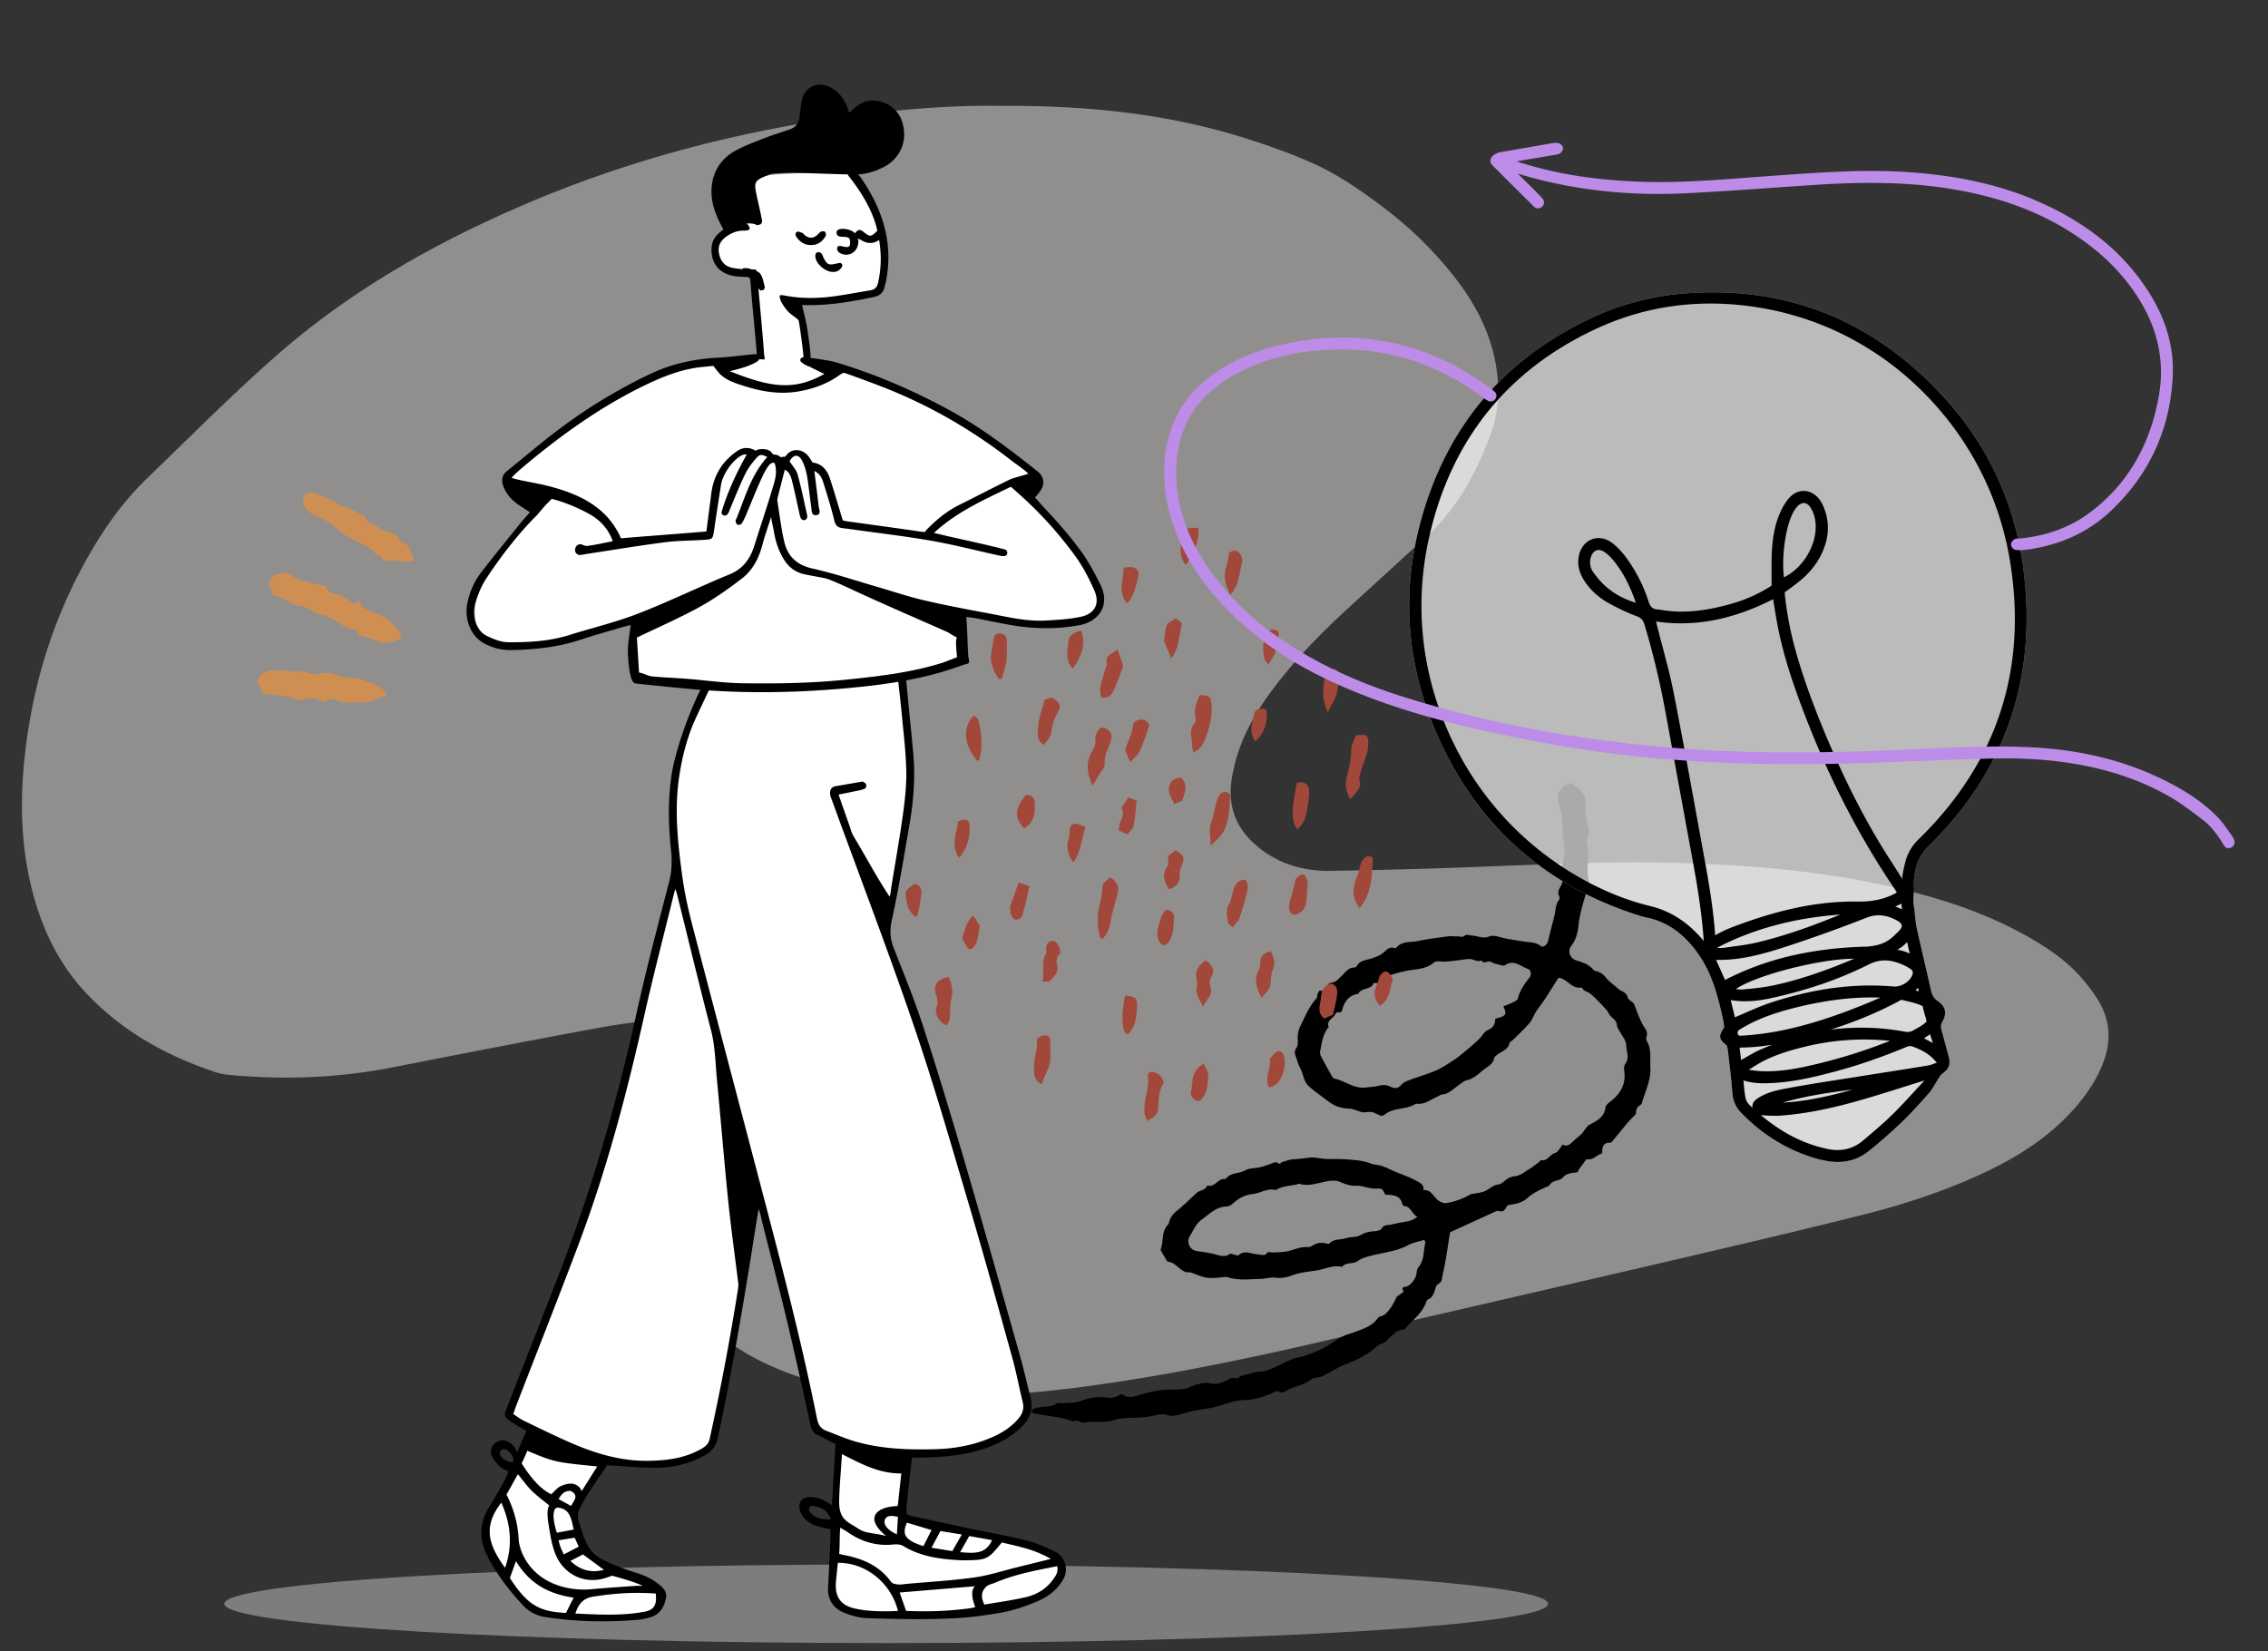 <svg xmlns="http://www.w3.org/2000/svg" width="250" height="182" fill="none"><rect width="100%" height="100%" fill="#333333" stroke="none"/><path fill="#C9C9C9" d="M97.685 181.125c40.296 0 72.963-1.939 72.963-4.331 0-2.393-32.667-4.332-72.963-4.332-40.297 0-72.963 1.939-72.963 4.332 0 2.392 32.666 4.331 72.963 4.331z" opacity=".5"/><path fill="#F1ECE8" fill-rule="evenodd" d="M110.656 11.668c8.959-.03 17.818.806 26.407 3.505 2.608.82 5.208 1.727 7.696 2.846 2.677 1.205 5.11 2.88 7.465 4.638 3.095 2.31 5.852 4.974 8.213 8.023 2.331 3.009 4.013 6.314 4.545 10.14.338 2.432.171 4.8-.681 7.098-1.588 4.287-3.735 8.229-7.188 11.356-2.725 2.467-5.427 4.958-8.142 7.436-3.082 2.813-6.021 5.76-8.539 9.095-1.98 2.625-3.631 5.422-4.375 8.664-.164.712-.312 1.436-.372 2.163-.268 3.269 1.3 5.659 3.886 7.4 2.078 1.4 4.496 2 6.994 1.965a673.992 673.992 0 0 0 15.585-.406c7.198-.267 14.394-.658 21.602-.495 9.061.203 18.061.935 26.876 3.18 4.692 1.197 9.225 2.813 13.418 5.277 1.841 1.081 3.596 2.29 5.044 3.859.852.923 1.649 1.932 2.282 3.011 1.222 2.083 1.356 4.315.511 6.589-.839 2.257-2.224 4.16-3.874 5.885-2.667 2.784-5.881 4.778-9.354 6.401-4.272 1.998-8.742 3.466-13.303 4.61-7.454 1.869-14.941 3.612-22.425 5.357-12.184 2.841-24.382 5.621-36.565 8.463-8.446 1.97-16.93 3.738-25.522 4.949-6.615.934-13.267 1.432-19.951 1.243-5.694-.161-11.222-1.149-16.426-3.58-2.395-1.118-4.575-2.539-6.4-4.453-6.416-6.728-2.248-14.872 1.933-21.437.789-1.237 1.678-2.415 2.4-3.688a11.13 11.13 0 0 0 1.141-2.814c.49-2.006-.267-3.518-2.113-4.451-1.408-.712-2.928-1.014-4.5-1.087-3.703-.172-7.368.24-10.99.905-7.563 1.389-15.11 2.866-22.655 4.348-5.91 1.161-11.856 1.389-17.842.844-.567-.052-1.148-.135-1.685-.314-5.35-1.792-10.176-4.44-14.107-8.559-3.465-3.632-5.385-8.017-6.414-12.842-1.059-4.957-.984-9.933-.32-14.938.91-6.853 2.925-13.337 6.213-19.432 1.928-3.573 4.19-6.908 7.13-9.735 4.766-4.585 9.421-9.3 14.398-13.648 8.22-7.181 17.661-12.469 27.697-16.721 10.02-4.246 20.435-7.13 31.174-8.897 5.944-.977 11.918-1.62 17.943-1.75 1.063-.023 2.127-.003 3.19-.003z" clip-rule="evenodd" opacity=".5"/><path fill="#000" fill-rule="evenodd" d="M152.692 131.695c-.336-.704-.335-.697-1.061-.667-.198.008-.398-.035-.596-.059-.514-.063-.979-.289-1.539-.258-.565.031-1.182-.149-1.707-.388-.328-.148-.587-.18-.928-.166-1.211.049-2.361.719-3.613.347-.111-.033-.258.061-.389.086-.763.144-1.558.17-2.243.602-.9-.257-1.654.335-2.495.428-.855.095-1.584.457-2.215 1.05-.183.172-.47.319-.714.328-.966.031-1.64.607-2.337 1.148-.312.242-.656.47-.891.776-.316.411-.53.897-.807 1.339a1.081 1.081 0 0 0 .756 1.648c.583.098 1.173.165 1.75.29.643.14 1.265.488 1.922.016.088-.063.306.055.464.086.16.031.398.141.468.076.613-.572 1.261-.21 1.906-.129.384.049 1.011.179 1.118.013.255-.399.476-.177.747-.188.66-.028 1.345-.034 1.968-.22.569-.171 1.191-.41 1.739-.382.191.009.425.002.573-.097.503-.335 1.016-.483 1.612-.292.116.038.319.051.38-.016.484-.54 1.195-.359 1.781-.568.506-.179 1.147-.067 1.585-.325.514-.303 1.001-.417 1.569-.447.282-.014.692-.108.804-.303.261-.456.688-.338 1.038-.428.691-.178 1.406-.259 2.098-.431.29-.072.547-.271.819-.413-.656-.342-.754-1.196-1.503-1.208-.063-.001-.16-.136-.18-.222-.231-.997-1.021-.977-1.879-1.026zm13.024-20.756c.409-.168.754-.287 1.076-.45.196-.099.473-.237.516-.407.226-.885.71-1.606 1.276-2.3.279-.342.162-.86-.155-.969-.808-.277-1.566-1.086-2.547-.408-.103.072-.317.02-.468-.02-.356-.094-.75-.148-1.046-.343-.351-.231-.781.328-1.048-.167-.507.221-.945-.197-1.423-.159-1.107.086-2.197.371-3.323.26-.182-.018-.423.042-.557.157-.78.668-1.745.681-2.684.838a12.81 12.81 0 0 0-2.197.572c-.585.211-.901 1.011-1.699.802-.282.814-1.377.482-1.719 1.21-1.169.175-1.598 1.036-1.816 1.935-.245.254-.52-.101-.72.32-.226.474-1.017.666-.715 1.428.004.01-.051.039-.071.064-.611.749-.684 1.682-.877 2.571a.922.922 0 0 0 .095.571c.402.767.828 1.522 1.254 2.277.044.078.14.161.225.179 1.187.253 2.19 1.16 3.499.979.323-.045.653-.051.973-.109.549-.101 1.065-.296 1.647 0 .388.198.849.315 1.257-.189.24-.297.7-.445 1.088-.592.898-.34 1.832-.593 2.713-.971.642-.276 1.232-.68 1.825-1.058.407-.259.793-.556 1.165-.863a38.345 38.345 0 0 0 1.722-1.496c.357-.333.598-.869 1.008-1.045.627-.27.832-.694.83-1.258 1.299-.317 1.271-.516.896-1.359zm14.372-.335c.296.727.567 1.565.976 2.328.246.456.646.803.415 1.396-.054.134-.002.351.076.487.511.89.303 1.861.365 2.805.094 1.419-.563 2.649-.928 3.952a.42.42 0 0 1-.171.238c-.494.262-.487.716-.479.977-.378.395-.669.671-.926.975-.574.68-1.129 1.375-1.697 2.06-.057.069-.154.155-.229.152-.833-.036-.884.536-.884 1.173-.608.144-1 .817-1.731.624-.277.382-.556.762-.829 1.147-.056.078-.088.173-.145.289-.54.151-1.147.026-1.612.587-.349.419-1.167.258-1.502.869-.054.096-.222.136-.344.188-.754.326-1.474.666-2.108 1.244-.426.389-1.099.609-1.69.683-.342.042-.468.039-.644.36-.252.457-.423.449-.99.337l-5.172 2.364c-.176 1.101-.352 2.266-.552 3.428-.105.612-.267 1.215-.371 1.827-.064.374-.497.372-.635.777-.166.485-.273 1.16-.92 1.398-.051.019-.094.1-.113.161-.395 1.215-1.38 1.975-2.213 2.852-.085.089-.156.266-.24.271-.974.048-1.46.809-2.096 1.363-.228.199-.602.232-.829.431a10.402 10.402 0 0 1-2.026 1.386c-.671.352-1.403.588-2.088.918-.683.33-1.334.726-2.013 1.066-.214.106-.473.128-.713.18-.128.028-.303-.008-.381.065-.79.735-1.887.808-2.788 1.299-.27.147-.555.431-.913.104-.059-.054-.256-.003-.366.049-1.132.535-2.264.907-3.571.938-1.07.025-2.123.536-3.194.785-.672.157-1.366.218-2.047.344-.354.065-.7.18-1.05.267-.707.174-1.364.492-2.163.217-.432-.149-1.002.004-1.486.119-.696.166-1.392.174-2.098.2-.725.028-1.488.036-2.162.264-1.132.384-2.296.039-3.42.303-.114.027-.264-.135-.407-.174a2.138 2.138 0 0 0-.499-.063c-.054-.002-.129.109-.164.094-1.448-.593-3.024-.574-4.519-.94-.043-.011-.068-.098-.136-.203.303-.413.784-.403 1.226-.471.545-.083 1.108-.039 1.606-.38.155-.106.443-.009.669-.03.621-.058 1.279-.021 1.855-.218 1.013-.348 2.004-.588 3.076-.378.431.086 1.155-.145 1.542-.438.51.425 1.012.408 1.664.213 1.166-.349 2.387-.669 3.589-.682.69-.007 1.358.019 2.018-.173.356-.104.683-.327 1.043-.398.486-.096.909-.275 1.508-.112.612.166 1.487-.122 2.061-.494.413-.267.747.061.984-.125.455-.359.997-.333 1.487-.506.318-.113.591-.17.935-.167.417.002.853-.17 1.25-.339.793-.337 1.555-.748 2.351-1.078.388-.16.836-.17 1.235-.311.686-.242 1.38-.483 2.022-.817.74-.385 1.409-.905 2.144-1.301.452-.243.974-.358 1.459-.542.924-.352 1.882-.633 2.49-1.524.123-.181.468-.196.679-.336.519-.343 1.077-1.261 1.316-1.842.105-.254.463-.405.856-.725.025-.046-.45-.473.204-.548.532-.062 1.12-.869 1.196-1.404.037-.255.061-.563.214-.739.69-.789.525-1.802.774-2.703.02-.074-.066-.177-.123-.316-.6.188-1.234.287-1.767.574-1.252.675-2.639.809-3.98 1.141-.546.136-1.136.289-1.575.611-.544.4-1.304.09-1.747.652-.958-.237-1.82.224-2.723.377-.941.16-1.895.217-2.809.568-.536.206-1.173.326-1.732.25-.623-.084-1.177.122-1.753.13-1.183.016-2.387.201-3.554-.183a.775.775 0 0 0-.299-.033c-2.004.203-2.004.204-3.844-.521-1.073.177-1.47-1.092-2.451-1.146-.123-.007-.238-.297-.343-.464-.129-.205-.245-.418-.363-.629-.047-.084-.146-.193-.123-.252.344-.864.065-1.9.743-2.671.065-.074.146-.158.164-.248.118-.582.435-.998.905-1.376.757-.609 1.445-1.303 2.164-1.96.354-.323.977-.27 1.167-.825.859.299 1.206-.893 2.032-.692.497-.754 1.432-.568 2.116-.954.499-.281 1.18-.228 1.766-.378.503-.129.986-.334 1.624-.556l.542.245a9.094 9.094 0 0 1-.016-.164c.454-.132.902-.346 1.362-.376.598-.04 1.184-.098 1.779-.184.608-.087 1.253.108 1.884.139.741.035 1.488-.013 2.227.047.92.074 1.838.11 2.733.47.368.148.867.113 1.283.287.181.076.373.131.547.22 1.144.584 2.404.895 3.515 1.585.403.25.446.475.465.837 1.115-.105 1.054 1.289 2.399 1.44.654-.102 1.719-.366 2.686-.946a.642.642 0 0 1 .191-.064c.545-.124 1.156-.133 1.618-.399.456-.262.831-.621 1.398-.677.207-.021.417-.197.588-.345.35-.301.67-.504 1.197-.553.533-.048 1.043-.47 1.537-.771.414-.251.792-.561 1.181-.851.049-.036.084-.161.102-.156.748.195.991-.632 1.595-.79.317-.083.528-.565.842-.932.498.35.853-.095 1.244-.446.269-.242.563-.458.819-.713.177-.176.3-.404.46-.598.118-.145.233-.32.39-.401.83-.428 1.647-.824 1.791-1.92.035-.267.377-.527.629-.726 1.08-.853 1.637-1.908 1.437-3.312-.035-.246-.032-.578.105-.753.524-.671.114-1.399.111-2.067-.002-.554-.512-1.105-.792-1.659-.089-.177-.227-.361-.233-.545-.016-.47-.358-.674-.642-.953-.22-.216-.325-.544-.536-.771-.581-.623-1.148-1.274-1.814-1.793-.226-.177-.599-.217-.79-.516-.034-.053-.107-.128-.151-.121-.972.144-1.451-.766-2.23-1.027-.061-.02-.13-.016-.292-.034-.484.765-.983 1.574-1.503 2.369-.301.459-.656.883-.952 1.345-.266.416-.424.915-.74 1.283-.563.655-1.208 1.241-1.823 1.852-.119.118-.341.203-.367.332-.153.754-.864.896-1.349 1.284-.125.1-.303.216-.327.348-.141.762-.841 1.01-1.329 1.428-.493.424-.988.863-1.68 1.032-.392.096-.735.423-1.08.672-.524.379-.979.868-1.693.909-.153.008-.294.148-.447.213-.778.337-1.468.943-2.408.792-1.034.714-2.441.376-3.44 1.207a.597.597 0 0 1-.476.107c-.321-.097-.609-.328-.932-.386-.337-.062-.71.076-1.048.016-.486-.087-.95-.38-1.43-.395-.919-.029-1.676-.277-2.415-.859-.689-.543-1.42-1.015-2.076-1.625-.618-.575-.575-1.329-.922-1.957a5.195 5.195 0 0 1-.398-1.008c-.122-.408-.388-.759-.026-1.265.233-.324.099-.903.143-1.366.038-.387.138-.732.323-1.106.51-1.033.939-2.099 1.735-2.967.091-.099.055-.305.111-.449.06-.153.2-.425.237-.415.55.163.677-.243.882-.583.077-.128.245-.277.378-.283.537-.024.799-.407 1.142-.725.423-.392.753-.96 1.456-.953.081.001.2-.082.24-.158.329-.623.966-.633 1.533-.814.473-.15.975-.324 1.351-.626.399-.318.689-.741 1.288-.54.053.018.152-.003.185-.043.625-.755 1.553-.565 2.356-.73 1.093-.223 2.204-.369 3.311-.518.355-.048.724.011 1.086-.001.275-.01.541.168.839-.112.144-.135.558.016.85.036.591.04 1.095.372 1.799.085.533-.216 1.305.15 1.97.258.652.107 1.302.231 1.956.319.654.088 1.335.066 1.858.568.435-.074.628-.335.722-.736.219-.935.479-1.86.7-2.796.131-.558.094-1.16.49-1.646.068-.084.08-.29.024-.386-.343-.583.193-1.018.315-1.49.088-.346.223-.572.086-.965-.13-.376-.116-.85-.018-1.245.24-.977.249-1.93.027-2.908-.079-.348-.027-.725-.038-1.088-.029-.9-.211-1.767-.453-2.636-.271-.971.237-1.816 1.176-2.1.119-.035.316-.046.386.023.654.645 1.576 1.04 1.407 2.309-.12.908.224 1.879.364 2.822.015.098.099.24.06.284-.48.558-.209 1.212-.147 1.78.125 1.15-.23 2.3.078 3.44.048.178.005.396-.046.58-.229.824-.496 1.636-.71 2.463-.154.596-.29 1.204-.353 1.815-.09.863-.254 1.662-.816 2.379-.447.569-.136 1.392.588 1.608.72.214 1.398.45 1.885 1.056.037.048.114.076.177.089.485.103.856.336 1.175.743.313.399.749.703 1.137 1.041.17.147.34.311.539.405.343.162.614.316.729.745.065.245.413.415.661.644z" clip-rule="evenodd"/><path fill="#D08F52" fill-rule="evenodd" d="m38.76 56.183-.326-.173.062-.112c-.1-.013-.21-.014-.32-.016-.238-.003-.477-.006-.628-.123-.468-.361-.993-.597-1.517-.833-.242-.109-.484-.218-.72-.339-.599-.307-1.158-.395-1.755-.054-.261.668-.192 1.154.383 1.745.333.343.701.493 1.064.642.092.038.184.075.274.116.69.307 1.267.768 1.845 1.23.422.337.845.675 1.313.955.314.187.653.345.993.503.796.37 1.6.744 2.124 1.517.421-.05.58.249.683.443.028.05.05.094.074.122.196.004.372.003.534 0 .32-.002.587-.005.844.04.652.114 1.282.09 2.008-.024a5.537 5.537 0 0 1-.278-.674c-.202-.56-.392-1.085-1.027-1.345-.143-.058-.262-.211-.355-.346-.373-.538-.737-.749-1.496-.91-.256-.053-.554-.141-.725-.318-.18-.185-.411-.302-.644-.42-.367-.185-.736-.372-.905-.83-.05-.135-.26-.21-.473-.287-.103-.038-.206-.075-.292-.12a81.408 81.408 0 0 1-.74-.39zm5.301 14.278c-.84.306-1.654.603-2.6.165-.42-.193-.867-.323-1.355-.464a25.946 25.946 0 0 1-.725-.218l-.134-.576c-.67.034-1.184-.284-1.69-.595a17.667 17.667 0 0 0-.234-.143 15.457 15.457 0 0 1-.274-.168c-.496-.307-.984-.608-1.606-.659-.282-.023-.581-.182-.817-.354-.56-.41-1.139-.644-1.859-.697-.271-.02-.527-.193-.787-.37a3.466 3.466 0 0 0-.474-.287 11.445 11.445 0 0 0-.956-.374l-.46-.168c-.011-.041-.02-.093-.03-.149-.025-.14-.056-.309-.15-.427-.46-.57-.108-1.09.212-1.438.207-.224.618-.28.993-.333.075-.01.149-.02.22-.032.203-.032.485.025.64.152.533.441 1.155.598 1.79.758.149.038.299.076.448.117.111.031.222.064.332.097.351.104.702.209 1.072.252.096.01.245.044.272.108.266.62.797.754 1.344.892.105.027.21.053.315.084.238.069.45.223.663.378.105.077.211.154.32.221.054.033.107.074.16.115.242.187.481.372.765-.227.464.938 1.151 1.242 1.952 1.476a3.82 3.82 0 0 1 1.743 1.051l.17.18c.472.494.743.778.984 1.544l-.244.089zm-15.674 4.748c.043-.611.462-.966.936-1.157.394-.159.874-.15 1.315-.142.975.02 1.95.076 2.923.145.123.008.242.059.361.11.097.04.195.081.295.101l.077.015c.233.047.484.097.696.038.764-.21 1.486-.142 2.216.14.29.112.61.157.922.2l.05.007c.157.023.318.03.479.037.269.012.537.024.782.106.203.068.41.13.617.192.946.285 1.897.57 2.529 1.42a1.289 1.289 0 0 0-.031.122c-.014.064-.024.11-.048.118-.183.07-.364.145-.546.22-.912.374-1.824.75-2.875.512-.132-.03-.276-.001-.422.028a1.935 1.935 0 0 1-.262.04h-.008c-.18.011-.37.023-.542-.022-.183-.046-.364-.104-.545-.161-.307-.097-.613-.195-.928-.24-.123-.018-.264.088-.428.211-.083.062-.171.128-.266.185a9.288 9.288 0 0 1-.204-.098c-.54-.264-1.125-.551-1.87-.248-.312.127-.713.055-1.097-.014a8.473 8.473 0 0 0-.305-.052c-.115-.016-.205-.2-.206-.213l-2.943-.36-.672-1.24z" clip-rule="evenodd"/><path fill="#A1483A" fill-rule="evenodd" d="M130.704 62.271c.904-1.236 1.455-2.518 1.409-3.973a1.195 1.195 0 0 1-.082-.068c-.031-.026-.047-.04-.064-.04a3.727 3.727 0 0 0-.39-.008c-.935.041-1.089.193-1.233 1.16-.017.118-.05.235-.083.352-.039.14-.079.28-.091.421-.068.752-.037 1.488.534 2.156zm4.904 3.298c-.474-1.02-.817-1.98-.438-3.083.114-.33.171-.68.231-1.054.029-.177.059-.359.096-.547.064-.014.133-.042.207-.072.25-.101.55-.222.849.078.377.379.453.842.313 1.364-.071.265-.127.536-.182.808-.18.876-.362 1.762-1.076 2.506zM110.1 74.855c-.601-.894-1.04-1.834-.806-2.985.05-.247.085-.496.12-.746.028-.197.055-.395.091-.592.076-.422.228-.785.771-.705.491.072.72.37.71.911-.003.213-.002.426-.001.64.003.507.006 1.015-.06 1.513-.061.46-.194.909-.327 1.359-.059.198-.117.395-.17.594l-.328.01zm13.725-1.454-.649-1.825c-.155.155-.342.269-.521.379-.429.262-.819.5-.649 1.208.026.108-.029.235-.085.363a1.44 1.44 0 0 0-.077.198c-.053.189-.109.378-.165.566v.001c-.147.497-.294.993-.39 1.499-.047.246-.009.51.027.758.015.108.03.214.038.314.846.155 1.208-.282 1.437-.808.276-.633.518-1.282.75-1.902l.001-.002c.096-.255.189-.506.283-.75zm8.556 3.204-.095-.023c-.393.83-.728 1.636-.501 2.558.043.176.015.447-.096.572-.5.561-.419 1.177-.337 1.792.033.254.067.51.059.76-.004.136.037.274.084.43.024.078.048.16.069.25.687-.335 1.058-.859 1.269-1.424.494-1.326.872-2.688.685-4.138-.067-.515-.275-.705-.876-.73a1.258 1.258 0 0 1-.261-.047zm16.449 11.482c-.405-.818-.607-1.494-.381-2.412l.028-.114c.229-.929.468-1.894.461-2.893-.002-.363.154-.727.313-1.096a6.69 6.69 0 0 0 .204-.51l.089-.007.042-.004h.001c.123-.01.264-.022.405-.03.658-.04.795.12.831.76.043.778-.208 1.478-.46 2.178-.117.325-.234.65-.321.981-.023.09-.051.176-.079.261-.098.305-.193.6-.077.977.163.527-.192 1.04-1.056 1.91zm-26.43 8.62c.841.632.989 1.094.764 1.907-.309 1.118-.617 2.24-.837 3.377-.12.617-.419 1.074-.781 1.519-.04-.017-.078-.028-.111-.038-.059-.018-.103-.031-.116-.059-.371-.821-.392-2.628-.163-3.428a9.7 9.7 0 0 0 .351-2.107c.027-.477.313-.702.621-.945.091-.072.183-.145.272-.226zm-1.029-16.521c1.3.202 1.301.991.937 1.901l-.116.282c-.249.601-.492 1.187-.42 1.895.022.222-.155.466-.33.708a3.985 3.985 0 0 0-.211.31 72.36 72.36 0 0 1-.509.86v.001h-.001l-.001.003-.001.002-.285.478c-.625-1.409-.776-2.602-.048-3.828.214-.358.39-.82.362-1.22-.042-.597.172-1 .623-1.392zm12.078 13.04c0-.333-.022-.649-.043-.947-.044-.618-.082-1.159.095-1.618.17-.44.27-.894.371-1.346.107-.48.213-.957.401-1.414.074-.179.191-.381.347-.476.173-.105.447-.182.617-.116.175.067.406.334.39.492-.023.233-.042.468-.061.702-.08.99-.161 1.98-.571 2.92-.246.561-.656.952-1.143 1.414-.13.124-.265.252-.403.39zm16.197 3.254c-.524 1.22-.725 2.385.232 3.629 1.237-1.517 1.33-3.226 1.422-4.906.012-.227.024-.453.039-.677-.519-.257-.789-.15-1.068.197-.262.326-.346.704-.43 1.08a3.718 3.718 0 0 1-.195.677zm-45.125 11.21c.492.828.55 1.71.299 2.629-.093.341-.088.698-.083 1.055.009.574.017 1.147-.383 1.652-.769-.249-1.414-1.27-1.116-2.034.184-.471.098-.812-.029-1.224-.36-1.176-.015-1.732 1.312-2.078zm9.465 10.004c-.018.659-.038 1.373.821 1.835.081-.195.155-.381.226-.56.149-.375.285-.719.451-1.049.334-.663.312-1.359.29-2.053a7.855 7.855 0 0 1 .011-1.041c.058-.588-.483-.859-1.046-.604a1.58 1.58 0 0 0-.37.257 2.34 2.34 0 0 1-.075.063c0 .125.003.237.006.34.005.203.01.37-.012.534-.033.242-.079.483-.126.724-.084.438-.168.875-.171 1.314l-.005.24zm12.435 5.865a6.532 6.532 0 0 0-.123-.373c-.087-.247-.166-.471-.163-.694a8.523 8.523 0 0 1 .203-1.773l.015-.065c.143-.629.281-1.238.18-1.898-.078-.504.164-.66.646-.55.623.142.947.562 1.121 1.143-.504.76-.601 1.628-.607 2.522-.007.874-.253 1.225-1.272 1.688zm-11.059-46.493c-.07.03-.14.061-.209.084-.078.295-.167.586-.255.875-.206.67-.408 1.329-.454 1.998-.005.085-.014.173-.023.263-.06.62-.13 1.349.621 1.826l.118-.137c.356-.409.708-.814.753-1.376.061-.78.361-1.463.717-2.138.344-.654.246-.85-.329-1.336-.367-.31-.661-.181-.939-.06zm22.068 20.213c.086.227.173.458.127.657a33.672 33.672 0 0 1-.921 3.237c-.08.237-.255.443-.458.683a7.854 7.854 0 0 0-.321.397 3.24 3.24 0 0 0-.224-.228c-.142-.136-.264-.252-.279-.381-.013-.108-.03-.216-.046-.325-.083-.557-.166-1.114.173-1.685.171-.286.25-.623.33-.963.05-.214.101-.43.175-.634.189-.518.397-1.057 1.339-1.064.026.1.065.202.105.306zM98.719 87.073c.818-1.759 1.593-3.427.935-5.441-.731.223-1.272.683-1.28 1.222-.007.385-.1.726-.195 1.064-.05.182-.1.363-.137.55-.017.087-.037.177-.057.267-.08.365-.165.744-.078 1.07.033.121.054.25.075.382.067.41.14.853.577 1.23l.16-.344zm44.312 4.397c-.695-.983-.695-2-.078-5.188.981-.152 1.446.245 1.355 1.295a14.7 14.7 0 0 1-.463 2.661c-.084.3-.295.564-.515.838-.102.128-.206.257-.299.394zm-16.618-10.703c.099-.287.199-.577.305-.868-.041-.043-.08-.09-.12-.135a1.815 1.815 0 0 0-.282-.283c-.478-.355-1.377-.089-1.437.496-.066.64-.297 1.215-.525 1.783-.124.309-.247.616-.343.93l.091.209.486 1.115c.129-.147.264-.28.393-.408.271-.269.52-.516.657-.813.299-.652.535-1.332.775-2.026zm13.913 26.063c.29-.707.095-1.289-.244-1.951-.766.134-1.127.527-1.162 1.233-.013.263-.033.556-.155.778-.582 1.058-.273 2.013.306 3.125.123-.173.256-.323.385-.467.308-.346.586-.658.607-1.173.021-.52.069-1.072.263-1.545zm-7.725 4.174a5.917 5.917 0 0 0-.336-.722c-.251-.478-.469-.895-.336-1.445a1.716 1.716 0 0 0-.021-.793c-.242-.982.208-1.627.989-2.192.616.508 1.134.96.621 1.842-.162.277-.217.735-.104 1.028.247.646-.039 1.054-.362 1.514-.162.231-.333.475-.451.768zm11.502-12.96c.016-.248.033-.507.055-.785l-.005-.014c-.016-.05-.068-.215-.137-.372a2.117 2.117 0 0 1-.038-.094h-.001v-.001c-.089-.222-.186-.465-.496-.366-.227.072-.428.264-.606.438-.061.059-.081.162-.1.263a2.598 2.598 0 0 1-.022.107l-.028.105-.031.12c-.08.306-.16.611-.23.92-.04.177-.094.353-.149.529-.146.473-.291.944-.168 1.458.103.428.421.595.827.425.561-.236.92-.663 1-1.256.063-.47.094-.945.129-1.477zm-29.108 8.828c.011.434.023.885-.086 1.356.157-.017.298-.021.419-.024.215-.006.367-.009.435-.087l.153-.168c.395-.431.809-.881.609-1.55-.173-.58.038-1.011.375-1.353-.023-.094-.04-.184-.056-.268-.033-.173-.062-.325-.129-.457-.166-.33-.394-.673-.831-.584-.464.093-.58.475-.574.901.001.049.007.102.013.154.014.12.028.239-.022.321-.338.557-.323 1.14-.306 1.759zm-7.237-22.982c-1.526-1.688-1.707-3.756-.395-5.02.055.056.12.11.185.163.142.116.284.232.314.372.312 1.43.511 2.871.088 4.319-.01.033-.046.059-.096.094-.029.02-.061.043-.096.072zm20.962 11.566c-.715.906-.388 1.709.138 2.59.856-.332 1.299-.82 1.179-1.726-.031-.233.071-.491.167-.735l.051-.13c.347-.918.288-1.104-.648-1.716l-.357.252-.259.182-.248.176c0 .168.015.329.03.475.027.278.049.503-.053.632zm-12.872-32.323c1.016-.532 1.308-.44 1.285.653-.003.141-.003.285-.003.429 0 .865-.001 1.764-.631 2.522-.126.15-.173.367-.23.627-.028.133-.06.278-.106.431-.937-1.111-.718-2.218-.502-3.32.089-.448.177-.896.187-1.342zm30.163 11.728c-.26 1.208-.264 2.412.365 3.648.075-.148.142-.289.207-.424.135-.279.257-.533.403-.772.434-.708.501-1.493.568-2.275.02-.237.04-.474.07-.708.024-.181-.237-.483-.438-.58-.144-.07-.476.05-.606.192-.241.264-.496.585-.569.92zm.92 37.006-.468.199-.499.212c-.66-.543-.549-1.155-.439-1.756.034-.183.067-.365.078-.544.047-.747.328-1.34 1.143-1.559.745.248.691.882.607 1.477-.062.439-.165.872-.274 1.331-.049.207-.099.42-.148.64zm-14.127 5.632-.117-.232c-1.103.574-1.199 1.451-1.291 2.293-.03.276-.06.548-.125.805-.15.595.693 1.253 1.048.923.317-.294.582-.733.677-1.151.115-.508.147-1.034.172-1.455.009-.153.017-.292.028-.412-.157-.31-.281-.555-.392-.771zm7.071 2.374c-.308-.62-.169-1.234-.031-1.839.102-.449.203-.893.119-1.33.07-.074.136-.15.201-.223.14-.161.275-.316.433-.443.362-.293.697-.209.877.223.417 1.002-.048 3.389-1.599 3.612zm-15.866-10.102c1.125.026 1.405.284 1.32 1.291l-.009.114-.008.101c-.078.97-.157 1.956-.986 2.745a1.514 1.514 0 0 0-.13-.082c-.097-.057-.193-.113-.23-.195-.328-.74-.303-2.233.043-3.974zm-4.732-17.204c.111-.473.221-.942.389-1.397l-.219-.087h-.001a11.117 11.117 0 0 0-.26-.102c-.958-.36-1.265-.153-1.307.859-.011.262-.023.538-.112.78-.264.723-.026 1.379.237 2.029.04.098.13.176.224.259.046.039.092.08.135.124.521-.787.719-1.63.914-2.465zm4.605-3.938.006-.01.487-.726.69.275.23.092c-.031.274-.057.545-.083.814-.064.665-.127 1.313-.252 1.948-.046.228-.222.431-.411.648-.091.103-.184.21-.267.325l-.97-.458c.019-.103.031-.21.043-.318.026-.24.053-.484.161-.684.29-.536.377-1.037.084-1.486l.121-.18.161-.24zm-9.805-.035c-.019-.584-.273-.947-.975-.974-1.264 1.492-1.327 2.551-.208 3.693 1.077-.613 1.22-1.625 1.183-2.719zm-2.755 11.438.958-2.745.84.283h.001l.332.113-.115.575c-.087.438-.171.86-.267 1.282-.038.17-.089.338-.14.506a5.81 5.81 0 0 0-.169.644c-.087.481-.374.674-.823.7-.51-.273-.55-.733-.58-1.083a1.893 1.893 0 0 0-.037-.275zm18.084 1.133c.018-.49-.251-.886-.946-.845-.047.081-.105.164-.164.25-.138.198-.285.411-.344.646-.041.161-.089.322-.137.483-.196.654-.395 1.315-.077 2 .097.21.353.509.507.493.237-.024.529-.24.657-.456.441-.746.47-1.6.499-2.432l.002-.053.003-.086zm-5.534-38.601c.099-.007.193-.017.284-.026.191-.02.368-.038.543-.023.519.044.928.45.798.939-.048.178-.091.36-.135.541-.208.868-.421 1.756-1.117 2.528-.784-.939-.636-1.902-.489-2.86.056-.368.113-.734.116-1.1zm4.976 9.404.262.617c.659-.883.814-1.842.966-2.79.061-.375.121-.747.211-1.113-.128-.1-.261-.202-.393-.303l-.147-.115-.117-.09c-.079.048-.161.094-.243.14a4.237 4.237 0 0 0-.569.367.901.901 0 0 0-.284.483c-.072.325-.121.655-.175 1.015-.022.15-.045.303-.071.464l.56 1.325zm-9.651-2.438c.412 1.303.286 2.454-.935 4.176-.751-.76-.645-1.646-.542-2.512.024-.206.049-.41.061-.613.031-.494.8-1 1.416-1.05zm-13.78 22.066c-.204.967-.413 1.954.313 2.98.758-.936 1.09-1.885 1.153-2.992.066-1.171-.178-1.44-1.289-1.04a8.302 8.302 0 0 1-.177 1.052zm46.694 19.274c-.607-.665-.736-1.349-.412-2.129.113-.27.201-.551.273-.835.123-.485.52-.873.851-.804.285.061.775.696.66 1.028-.082.236-.14.484-.199.733-.173.743-.351 1.503-1.173 2.007zm-45.842-8.088c-.067.23-.134.457-.219.677.05.088.099.17.145.248.097.163.186.312.262.468.276.57.549.633.938.16a1.76 1.76 0 0 0 .325-.699c.084-.358.143-.722.204-1.098l.08-.481-.709-1.127c-.639.536-.834 1.201-1.026 1.852zm33.556-29.539a4.865 4.865 0 0 0-.197-.23c-.097-.109-.164-.183-.192-.269-.322-.97-.226-1.93.137-2.868.15-.388.552-.558.99-.426.457.138.458.388.324.837-.075.25-.109.512-.143.774-.058.444-.116.89-.373 1.288-.102.16-.2.323-.324.527l-.222.367zm-1.507 8.47c.932-.538 1.599-2.437 1.227-3.537-.053-.003-.106-.008-.159-.013-.486-.043-.993-.087-1.156.559l-.01.038c-.248.984-.501 1.987.098 2.954zm-37.495 19.349c-.071-.094-.149-.185-.226-.276-.175-.204-.349-.409-.439-.644a5.5 5.5 0 0 1-.329-1.51c-.036-.442.256-.664.545-.885.131-.1.26-.199.36-.317.651.034.854.575.833.962-.033.619-.16 1.233-.288 1.846-.052.25-.103.499-.149.749l-.124.03-.183.045zm29.421-12.775.085-.038c.034-.115.072-.23.109-.344.241-.74.478-1.468-.225-2.148-.703-.063-1.188.326-1.333.908-.144.578.121 1.102.393 1.642.056.111.113.223.166.336l.805-.356z" clip-rule="evenodd"/><path fill="#fff" fill-rule="evenodd" d="m53.61 169.882 3.048 5.349s2.682 3.125 6.848 3.125 8.304.132 9.253-1.312c.948-1.444-2.124-3.381-3.029-3.381-.905 0-4.857-2.147-5.2-2.687-.343-.54-1.21-4.23-1.21-4.23l3.58-5.718s10.007.858 11.63-1.812c1.622-2.67 4.236-24.421 4.236-24.421l1.057-2.644L90 157.498l2.84 1.35-.644 4.996-.555 12.003s1.295 2.52 7.774 2.151c6.478-.369 14.929 0 17.439-4.105 2.458-3.457-17.07-6.409-17.07-6.409l.42-7.193s10.131.01 13.155-4.787c0-.264-4.076-15.652-4.076-15.652l-8.23-27.739-3.652-9.877 1.49-5.106s1.941-10.394 1.522-12.75c-.42-2.357-.475-8.392-.998-9.441C98.89 73.89 78.7 74.36 78.7 74.36s-3.747 7.198-4 10.018c-.254 2.82-.254 10.091 0 12.082-.727 2.41-6.932 27.656-6.932 27.656s-10.393 30.053-11.441 31.195c-1.049 1.142 2.807 2.186 2.807 2.186l-3.567 6.851-1.737 3.135-.22 2.398z" clip-rule="evenodd"/><path fill="#000" fill-rule="evenodd" d="M116.024 174.189c-.739 1.002-1.775 1.602-2.939 1.873-1.521.353-3.075.56-4.58.823-.432-.913-.318-1.465.212-1.976.253-.245.639-.299.96-.434 2.247-.952 4.436-1.34 6.864-1.829.141.699-.208 1.124-.517 1.543zm-8.525 2.971c-.125.054-.487.115-.752.15-2.265.302-4.541.372-6.869.267l-.712-2.024 8.333-.695s-.748.36 0 2.302zm-9.281-2.782c-1.31-1.833-3.214-2.596-5.339-2.99-.14-.026-.114-.028-.38-.101.097-.959.023-1.886.124-2.881.311.186.557.312.78.468 1.504 1.054 3.15 1.571 5.01 1.39.374-.036.837-.033 1.135.151 1.954 1.201 4.131 1.463 6.351 1.582.217.012.435.006.652.002 2.224-.035 2.393-.119 3.879-1.965 1.767.425 3.601.756 5.402 1.814-1.355.336-2.527.628-3.7.916-1.578.388-3.137.906-4.739 1.128-2.469.344-4.968.484-7.454.709-.324.03-.654.097-.972.063-.262-.027-.618-.103-.749-.286zm-3.986 2.938c-1.575-.354-2.22-1.298-2.086-2.911.059-.713.14-1.424.21-2.128 3.228-.02 5.91 2.361 6.625 5.31-1.65.066-3.215.073-4.749-.271zm4.749-10.105-.119 1.933c-1.017-.465-1.481-1.051-1.337-1.556.131-.463.524-.578 1.456-.377zm-6.478-1.97c.046-1.607.21-3.221.304-4.945 2.086 1.051 4.048 2.148 6.544 2.132l-.394 3.588c-2.37.087-3.731 1.296-1.279 3.312-.793-.246-1.935-.298-2.555-.546-.43-.173-.809-.47-1.215-.703-1.106-.633-1.45-1.264-1.405-2.838zm7.471 2.612 2.71.816-.897 1.765c-2.069-.65-2.385-1.311-1.813-2.581zm6.044 1.307-1.042 1.827-2.292-.37.978-1.842 2.356.385zm.819.168 2.514.447c-.72 1.65-2.087 1.421-3.519 1.335l1.005-1.782zm-17.244-3.317c.947.061 1.735.621 1.98 1.467-1.22.057-1.99-.247-2.366-.944-.136-.252.081-.542.386-.523zm-8.237-23.952a277.692 277.692 0 0 1-3.126 16.535c-.117.532-.388.801-.803 1.05-1.867 1.116-3.926 1.367-6.049 1.389-3.031.031-5.846-.838-8.574-2.032-1.72-.752-3.402-1.586-5.092-2.403-.38-.184-.72-.451-1.139-.719.155-.428.28-.796.42-1.158 2.272-5.872 4.59-11.727 6.808-17.618 3.087-8.198 5.314-16.643 7.224-25.181.942-4.21 2.034-8.387 3.062-12.577.076-.312.214-.875.36-1.351.136.383.217.725.26.9 1.219 4.884 2.393 9.78 3.663 14.651.479 1.835.485 3.701.665 5.556.43 4.439.785 8.886 1.24 13.323.307 3.004.733 5.996 1.098 8.994.026.21.016.431-.017.641zm-17.245 22.325c-.158-.514-.654-.787-1.022-.825-.431-.046-.93.092-1.328.291-.37.185-.643.556-.987.87-1.448-.648-2.68-2.459-3.275-3.408 0 0 .412-.815.62-1.385 3.044 1.263 3.044 1.263 7.713 1.728-.568.876-1.186 1.905-1.721 2.729zm-.316 6.114-1.656.858c-.146-.357-.391-.729-.566-1.56l1.773-.284.45.986zm2.778 2.556c-1.48.367-2.59.037-3.703-.983l1.395-.715 2.308 1.698zm-5-7.799c.333-.587.68-.939 1.343-.901.91.496.395 1.004.032 1.656l-1.375-.755zm1.667 3.36-1.862.344c-.507-1.632-.38-2.308-.214-2.586a.38.38 0 0 1 .368-.176c1.344.158 1.434 1.291 1.708 2.418zm7.592 6.204c-.263 0-.527-.016-.789.002-1.614.116-3.23.216-4.841.367-2.455.229-5.774-.518-7.383-3.439-.35-.635-.611-1.394-.65-2.111-.092-1.712-.536-3.301-1.336-4.884l1.253-2.246c.555.676.982 1.291 1.506 1.809.53.525 1.3 1.114 1.955 1.642-.236.265-.232 1.138-.125 1.797.192 1.191.353 2.421.79 3.532.879 2.233 3.162 3.384 5.455 2.684.388-.119.82-.276.82-.276.358.121 2.335.608 3.346 1.123zm1.445.844c.169 1.319-.24 1.823-1.264 2.012-2.48.458-4.974.319-7.588.194.347-1.131.937-1.7 1.956-1.86 2.374-.372 4.334-.509 6.896-.346zm-13.449 1.229c-.915-.574-1.799-1.647-2.625-2.94l.676-1.859c1.472 2.484 3.631 3.636 6.36 4.027-.332.588-.607 1.238-.862 1.687-.922-.076-2.244-.097-3.549-.915zm-3.155-4.062c-1.992-2.724-2.346-4.688-.413-7.188 1.07 2.409 1.26 4.749.413 7.188zm-.546-12.435c-.045-.08-.04-.185-.021-.297a.44.44 0 0 1 .482-.353.52.52 0 0 1 .277.088c.408.34.86.705.659 1.385-.615-.108-1.12-.33-1.397-.823zm58.085 9.438c-2.095-.525-4.229-.897-6.345-1.343-2.044-.432-4.085-.878-6.127-1.315-.28-.06-.643-.125-.78-.294 0 0-.066-.492-.036-.792.181-1.781.396-3.558.608-5.418.565 0 1.028.012 1.489-.002 2.244-.069 4.467-.272 6.605-1.02 1.583-.555 3.025-1.315 4.191-2.576.851-.92 1.053-1.928.76-3.09-.376-1.5-.721-3.008-1.14-4.496-1.914-6.787-3.812-13.579-5.788-20.348-1.543-5.283-3.129-10.555-4.822-15.791-.962-2.976-2.146-5.883-3.297-8.794-.408-1.033-.483-1.953-.235-3.08.762-3.476 1.334-6.994 1.943-10.503.451-2.596.664-5.213.432-7.848-.164-1.865-.357-3.726-.538-5.59l-.319-3.317h-.012a.792.792 0 0 0-.74.538 2.583 2.583 0 0 1-.052.132l-.027.057.008-.002c.138 1.249.276 2.344.377 3.443.198 2.15.473 4.3.529 6.454.041 1.609-.132 3.236-.351 4.835-.372 2.709-.854 5.402-1.294 8.101-.029.173-.084.774-.174 1.068-.202-.252-.641-.973-.758-1.16-1.166-1.86-2.075-3.589-3.213-5.465-.238-.393-.35-.864-.506-1.304-.384-1.079-.76-2.16-1.168-3.321.65-.132 1.237-.246 1.823-.371.352-.076.718-.13 1.043-.27a.271.271 0 0 0 .091-.068c.175-.19.107-.5-.117-.627a2.997 2.997 0 0 0-.16-.085c-.056-.027-.143.003-.213.015-.923.158-1.844.325-2.769.475-.5.08-.657.417-.633.848.013.243.127.484.213.72 3.02 8.281 6.17 16.519 9.023 24.857 2.19 6.395 4.056 12.903 5.976 19.387 1.696 5.726 3.285 11.483 4.884 17.237.443 1.593.737 3.226 1.135 4.832.172.697.015 1.255-.435 1.798-1.004 1.211-2.335 1.902-3.772 2.43-1.744.639-3.564.932-5.408.984-2.89.081-5.781-.016-8.59-.78-1.177-.32-2.306-.818-3.45-1.253-.582-.222-.878-.65-1.005-1.284-1.618-8.082-3.68-16.058-5.77-24.027-2.656-10.125-5.333-20.245-7.97-30.375-.453-1.739-.852-3.503-1.097-5.28-.516-3.737-.933-7.488-.347-11.266.337-2.18.884-4.297 1.804-6.31.311-.68 1.785-3.788 2.084-4.425h.003a2.467 2.467 0 0 0-.149-.329.305.305 0 0 0-.526-.01l-.003.004c-1.663 2.682-3.657 8.068-4.092 11.16-.378 2.691-.33 5.386-.042 8.079.127 1.19.107 2.34-.198 3.523-1.248 4.843-2.536 9.679-3.61 14.561-2.145 9.754-4.909 19.316-8.505 28.636-1.891 4.902-3.821 9.79-5.73 14.686-.417 1.071-.418 1.085.553 1.743.495.336 1.025.62 1.562.94-.333.736-.73 1.662-1.051 2.371-.22-.699-.515-.869-.83-1.089-.45-.313-.942-.343-1.426-.051-.453.274-.758.871-.558 1.401.169.445.493.857.832 1.202.264.268.656.411 1.061.651-.245.508-.453.999-.713 1.462a95.061 95.061 0 0 1-1.478 2.515c-1.084 1.798-1.063 3.607-.095 5.443 1.032 1.959 2.366 3.697 3.871 5.312a4.101 4.101 0 0 0 2.437 1.288c3.369.535 6.752.587 10.145.319a6.927 6.927 0 0 0 1.583-.331c.96-.316 1.39-1.1 1.586-2.023.184-.867-.45-1.32-1.017-1.749a6.4 6.4 0 0 0-1.408-.785c-.665-.274-1.371-.447-2.046-.7-3.716-1.39-4.073-1.687-5.165-5.406-.02-.069-.07-.139-.065-.205.02-.276-.009-.58.098-.821.839-1.882 2.15-3.464 3.109-5.033 1.85.11 3.5.278 5.153.29 1.931.014 3.792-.375 5.52-1.313.864-.47 1.346-1.03 1.572-2.087 1.379-6.443 2.494-12.931 3.553-19.431.277-1.698.623-4.004.915-5.7.215.49.33 1.182.406 1.483.936 3.697 1.903 7.387 2.786 11.097.893 3.744 1.71 7.507 2.535 11.267.11.501.293.844.777 1.061.651.292 1.274.647 1.972 1.008l-.391 6.718c-.502-.277-.828-.508-1.19-.642-.364-.135-.763-.236-1.149-.242-1.036-.018-1.509.677-1.125 1.637.352.879 1.075 1.342 1.941 1.601.439.132.892.212 1.346.317 0 .521.017.986-.003 1.449-.075 1.654-.163 3.307-.244 4.959-.067 1.355.584 2.315 1.789 2.801.82.33 1.732.568 2.61.593 2.813.081 5.632.161 8.446.05 2.854-.112 3.99-.293 6.12-.64 1.355-.222 2.987-.771 4.252-1.34 1.169-.527 2.139-1.283 2.745-2.433a2.173 2.173 0 0 0-.99-2.995c-.982-.468-1.991-.931-3.039-1.193z" clip-rule="evenodd"/><path fill="#fff" fill-rule="evenodd" d="m87.873 19.1.963-.058c2.987-.167 4.608-.154 4.864.04 3.15 4.24 4.277 8.423 3.38 12.55-.193.884-3.141 1.432-8.845 1.641l-.174.007.628 5.882c.07.272.107.561.107.861 0 1.578-1.036 2.858-2.315 2.858-1.278 0-2.314-1.28-2.314-2.858 0-.158.01-.314.03-.465h-.302l-.014-.517c-.155-5.487-.428-8.477-.818-8.971-4.479 0-4.479-2.238-4.234-3.457.246-1.218 2.822-1.716 3.258-1.716-.593-5.804.913-5.519 5.786-5.798z" clip-rule="evenodd"/><path fill="#000" fill-rule="evenodd" d="M97.438 11.322c-1.293-.501-2.44-.204-3.424.753-.06.059-.125.114-.215.193l-.185.162-.242-.66c-.324-.88-.878-1.582-1.69-2.056-1.55-.905-3.113-.133-3.349 1.64l-.056.41c-.05.36-.102.722-.133 1.085-.062.714-.425 1.183-1.096 1.417-.334.116-.67.227-1.005.338-.62.206-1.242.412-1.85.65l-.427.167c-.951.37-1.909.743-2.79 1.242-1.344.76-2.214 1.959-2.471 3.503-.314 1.883.352 3.546 1.242 5.138a4.41 4.41 0 0 0-.72.617c-.41.434-.593.953-.6 1.553-.022 1.65.955 2.766 2.655 2.976.334.041.67.058 1.034.075.128.006.259.012.394.02l.174.207.016.152c.022.205.04.379.053.553.073 1.011.218 2.56.36 4.076.124 1.335.247 2.643.316 3.535.004.05.006.104.008.16.014.357.031.78.533.706.394-.059.335-.402.282-.709a2.402 2.402 0 0 1-.032-.231c-.074-1.186-.24-2.995-.396-4.714-.081-.89-.16-1.756-.224-2.498l.185.2c.065.07.111.05.172.025.053-.022.118-.05.216-.025.025-.062.051-.115.075-.162.041-.083.072-.143.058-.19a8.383 8.383 0 0 1-.107-.41c-.094-.386-.189-.777-.414-1.064-.102-.13-.255-.22-.43-.293a9.184 9.184 0 0 1-.03-.161c-.15 0-.29.003-.422.005h-.006a6.966 6.966 0 0 1-.317-.102c-.087-.032-.685-.086-.724 0a.102.102 0 0 0-.002.067c-.44-.037-.884-.078-1.305-.194-.799-.22-1.176-.832-1.305-1.624-.123-.75.184-1.305.767-1.735.58-.427 1.217-.703 1.959-.696.156.002.313-.02.477-.043a.222.222 0 0 0 .171-.31c-.113-.249-.206-.372-.36-.425.412-.043.817-.003 1.114.136.12.056.126.054.213.022a1.93 1.93 0 0 1 .253-.076c.19-.19.19-.301.15-.503a58.54 58.54 0 0 0-.348-1.624 73.755 73.755 0 0 1-.268-1.22c-.267-1.284-.155-1.49 1.049-1.98l.1-.04c.249-.102.505-.208.763-.225.87-.055 1.745-.093 2.616-.075.889.018 1.777.048 2.666.079.954.032 1.908.065 2.861.083.05.088.122.187.221.313 1.293 1.635 2.552 3.69 3.033 5.775.482 2.084.547 3.888.112 5.85-.11.49-.353.762-.846.842-.474.077-.948.16-1.42.242h-.001c-.85.149-1.699.297-2.552.414-1.773.245-3.55.272-5.321-.05a1.031 1.031 0 0 0-.018-.004l-.018-.004c-.195-.036-.613-.113-.651-.021-.076.178.095.602.192.771.215.375.466.745.77 1.05.186.186.414.352.615.499.256.186.468.341.498.467.112.481.5 3.393.519 3.88.016.439.397.412.739.34.216-.044-.349-3.617-.402-3.86-.102-.465-.212-.929-.329-1.425l-.157-.669h.428c.258.002.478.002.698 0 2.296-.028 4.542-.421 6.781-.89.682-.144 1.07-.505 1.2-1.172.02-.098.047-.195.075-.291.027-.097.055-.194.074-.292.833-4.248-.409-7.995-2.814-11.452a2.458 2.458 0 0 0-.287-.309c.971-.046 1.906-.342 2.787-.782 1.628-.813 2.52-2.423 2.271-4.22-.186-1.349-.869-2.392-2.186-2.902z" clip-rule="evenodd"/><path fill="#fff" fill-rule="evenodd" d="m59.085 54.323-2.657-1.699s12.413-12.536 23.63-13.007c11.219-.472 18.738 3.138 18.738 3.138l7.933 4.188 7.188 5.05-.291 2.33 3.947 4.94 3.519 5.347s.296 1.315.296 1.934c0 .62-1.759 3.84-13.997 1.178s-1.873 1.06-1.873 1.06l.795 1.2s-.398 2.584-.398 3.115c0 .53-7.55 1.917-7.55 1.917s-21.051 1.72-27.803 0c-1.689-.43 0-6.231 0-6.231l-1.335-.398S59.858 71.81 55.16 71.15c-4.698-.661-2.114-7.204-2.114-7.204l7.332-9.264-1.293-.359z" clip-rule="evenodd"/><path fill="#000" fill-rule="evenodd" d="M70.44 74.137c.665.115.896.381 1.52.436 1.306.116 2.618.166 3.925.27 1.945.154 3.886.444 5.831.474 3.799.058 7.6.007 11.387-.379 3.649-.371 7.289-.779 10.808-1.884.141-.044 1.59-.608 1.59-.608s-.263-2.074 0-2.162c-.32-.139-.952-.557-1.089-.618-3.532-1.563-5.577-2.437-9.095-4.029-.949-.43-3.295-1.555-4.173-1.845-.753-.177-1.721-.323-2.476-.488-.979-.213-1.706-.762-2.232-1.593-.563-.89-.902-1.866-1.088-2.898-.11-.609-.246-1.212-.359-1.82-.304 1.022-.677 2.027-.947 3.057-.385 1.47-1.057 2.798-2.257 3.718-1.488 1.14-3.032 2.244-4.673 3.146-2.23 1.225-4.572 2.243-6.907 3.37l.235 3.853zm19.8-18.341c.04.36.332.913-.259.994-.56.078-.5-.532-.556-.893-.173-1.124-.268-2.26-.46-3.38-.101-.586-.27-1.185-.54-1.712-.4-.785-.953-.73-1.398.041.314.496.748.936.894 1.456.413 1.478.71 2.989 1.05 4.486.014.065.02.143.01.196-.042.252-.174.321-.293.347a.384.384 0 0 1-.404-.194c-.116-.233-.157-.505-.216-.764-.258-1.141-.488-2.29-.78-3.422-.118-.46-.289-.947-.783-1.167-.262 1.02-.512 1.989-.755 2.96-.04.16-.084.335-.059.492.236 1.485.414 2.984.75 4.447.372 1.63 1.374 2.6 3.12 2.991 2.421.541 4.785 1.338 7.172 2.03 1.678.485 3.337 1.05 5.035 1.448 2.317.543 4.658.995 7 1.424 2.147.394 4.282.951 6.489.83 1.304-.07 2.624-.147 3.894-.418 1.536-.33 2.114-1.458 1.481-2.892-.577-1.309-1.246-2.612-2.085-3.766a42.906 42.906 0 0 0-6.124-6.789c-.318-.284-.638-.566-.994-.882-2.974 1.447-5.95 2.745-8.48 5.085 2.693.665 5.281 1.153 7.806 1.825.41.11.349.724-.075.734h-.009c-.264.004-.531-.063-.791-.12-2.396-.527-4.776-1.144-7.19-1.568-3.018-.53-6.07-.869-9.103-1.308-.215-.031-.43-.051-.646-.074-.544-.055-.833-.263-.975-.854-.343-1.43-.792-2.834-1.229-4.239-.144-.465-.365-.914-.971-1.227.17 1.377.333 2.629.473 3.883zm-31.053 1.002c-1.984 1.928-4.122 4.73-5.624 7.038-.539.826-.916 1.792-1.193 2.743-.386 1.325.16 2.926 1.2 3.468.755.393 1.639.743 2.467.75 2.249.016 4.504-.102 6.684-.784 2.534-.793 5.134-1.41 7.602-2.366 3.413-1.323 6.71-2.94 10.097-4.331 1.535-.63 2.294-1.76 2.754-3.232.617-1.976 1.284-3.938 1.878-5.92.3-.998.702-2.01.334-3.117-.488-.227-.983.695-1.433 1.669-.631 1.366-1.173 2.774-1.763 4.16-.13.304-.277.61-.47.876-.067.092-.33.13-.445.074-.108-.052-.178-.258-.19-.403-.01-.118.091-.244.14-.367.928-2.317 1.605-4.756 3.354-6.675-.603-.295-.805-.336-1.18.083-.483.544-.942 1.144-1.258 1.794-.628 1.293-1.159 2.635-1.712 3.964-.083.198-.155.395-.301.525-.224.2-.61.033-.593-.266a.216.216 0 0 1 .009-.05c.655-2.216 1.627-4.294 2.762-6.316-.758-.254-2.571 1.68-2.836 3.375-.252 1.62-.51 3.241-.742 4.865-.154 1.078-.143 1.096-1.213 1.163-1.409.088-2.83.076-4.227.259-2.898.378-5.783.855-8.672 1.296-.238.036-.476.11-.715.106a.538.538 0 0 1-.501-.656l.03-.12a.55.55 0 0 1 .757-.357c.2.086.384.157.556.135.92-.12 1.827-.332 2.8-.52-.516-1.448-1.47-2.406-2.716-3.07a18.301 18.301 0 0 0-4.01-1.602c-.877.907-.728.729-1.63 1.81zM86.05 50.43c.147-.116.492-.056.535-.105.56-.937 1.829-.956 2.582.034.147.204.395.625.395.625 1.14.152 1.652.933 1.944 1.833.483 1.488.919 2.991 1.39 4.54.067.02.193.071.323.09 2.698.376 5.398.737 8.093 1.133.237.035.638.07.638.07.074-.127.266-.338.417-.486 1.006-.993 2.097-1.871 3.376-2.506 1.835-.91 3.649-1.861 5.489-2.76.528-.258 1.44-.439 2.125-.677-.569-.557-1.332-1.032-1.853-1.44-4.016-3.133-8.369-5.709-13.08-7.666-1.55-.643-3.131-1.213-4.708-1.789-.194-.07-.728-.235-.728-.235s-.259.117-.49.282c-1.382.986-2.965 1.54-4.64 1.802-2.005.313-3.945-.018-5.86-.632-1.067-.343-2.158-.678-2.87-1.572-.183-.23-.506-.642-.506-.642s-.64.075-.984.104c-2.252.185-4.326.974-6.329 1.93-5.226 2.494-9.856 5.881-14.243 9.615-.163.138-.51.474-.708.71 1.324.357 2.775.562 4.007.873 3.555.898 6.582 2.363 8.086 5.782 3.055-.265 6.34-.49 9.417-.756.043-.352.082-.679.124-1.006.133-1.029.275-2.058.4-3.089.246-2.044 1.182-3.625 2.923-4.81a1.745 1.745 0 0 1 1.959.007s.348-.3 1.23-.136c.518.128.645.483.723.546 0 0 .651.004.823.331zm4.815-9.207c-.573-.282-1.021-.495-1.463-.72-.238-.123-.628-.236-.873-.432-.126-.101-.35-.212-.308-.424.034-.271.41-.294.537-.277 1.024.144 2.138.282 3.243.524 4.428 1.318 8.656 3.135 12.704 5.347 3.461 1.892 6.585 4.278 9.664 6.721.654.52.795 1.228.46 1.893-.219.437-.739.982-.739.982s.903 1.027 1.32 1.471c1.309 1.392 2.568 2.847 3.699 4.384.849 1.152 1.529 2.441 2.171 3.726 1.197 2.39-.272 4.136-2.315 4.503-2.517.452-5.02.422-7.525-.017-1.325-.231-2.641-.516-3.962-.768-.288-.055-.582-.074-.975-.122.097.456.172 4.065.247 4.42.187.877.081.616-.778.933-4.203 1.551-8.59 2.143-13.02 2.532-5.035.442-10.075.546-15.117.19-2.452-.173-4.896-.457-7.343-.692a4.269 4.269 0 0 1-.512-.08c-.642-.141-.794-3.151-.765-3.826.035-.825.187-1.646.304-2.595-.483.128-.801.203-1.114.296-1.482.44-2.975.85-4.441 1.337-2.486.825-5.047 1.086-7.646 1.131-1.11.02-2.134-.27-3.08-.815-1.403-.808-2.104-2.717-1.694-4.495.267-1.158.72-2.246 1.443-3.183 1.411-1.832 2.875-3.623 4.325-5.425.335-.416.699-.81 1.101-1.273-.398-.26-.756-.494-1.114-.73-.802-.527-1.453-1.179-1.803-2.1-.255-.67-.192-1.241.39-1.71 1.989-1.602 3.927-3.268 5.973-4.79a58.27 58.27 0 0 1 9.832-5.923c2.382-1.131 4.876-1.66 7.492-1.79 1.341-.066 2.674-.274 4.014-.383a.57.57 0 0 1 .223.034.406.406 0 0 1 .203.615.58.58 0 0 1-.172.171c-.77.46-1.692.738-3.012 1.055 4.478 1.787 7.079 2.197 10.426.305zm3.391-15.506c.27-.415.516-.485.915-.166.773.616.835.576 1.553-.134.137-.135.423-.275.565-.22.344.133.206.43.083.674a1.611 1.611 0 0 1-1.945.833 3.946 3.946 0 0 1-.56-.26c-.1-.052-.202-.105-.304-.154.104.318.048.54-.009.766l-.003.013a1.322 1.322 0 0 1-2.073.748c-.125-.094-.242-.329-.197-.488.057-.204.178-.225.326-.212.136.012.246.039.346.064l.11.026c.287.06.616.04.638-.281.016-.242.039-.578-.157-.71-.13-.087-.374-.1-.61-.111a2.271 2.271 0 0 1-.444-.053c-.293-.096-.385-.497-.145-.69a.287.287 0 0 1 .05-.034c.43-.218 1.394-.077 1.861.389zm-4.909 1.295c-.62-.004-1.093-.296-1.463-.765-.17-.216-.335-.5-.026-.688.117-.072.361.029.547.105l.045.019c.067.027.118.087.17.148.038.045.076.09.121.123.45.332.845.332 1.285-.006.067-.051.126-.113.185-.175.08-.086.162-.171.26-.225.121-.066.374-.067.434-.021.162.122.162.397.09.517-.365.61-.894.99-1.648.968zm1.89 2.847c.304.127.646.157.964.067a.794.794 0 0 0 .245-.114c.186-.132.43-.403.401-.573-.054-.328-.348-.257-.603-.195l-.048.012c-.84.2-1.017.121-1.412-.626a1.857 1.857 0 0 1-.086-.193c-.049-.122-.098-.243-.182-.331-.089-.092-.296-.124-.434-.098-.086.017-.187.188-.201.3-.085.669.604 1.438 1.355 1.751z" clip-rule="evenodd"/><path fill="#fff" fill-opacity=".666" fill-rule="evenodd" d="M156.401 58.253c2.888-11.517 9.996-19.627 21.127-24.107l.009-.004c2.665-.955 5.195-1.53 7.733-1.757 11.462-1.028 21.265 2.86 29.139 11.557 4.88 5.387 7.799 11.834 8.678 19.161 1.421 11.82-2.113 21.969-10.498 30.166-.791.773-1.278 1.705-1.491 2.85-.124.664-.165 1.225-.124 1.665.028.308-.007.598-.041.879-.038.312-.074.606-.018.898.08.43.124.869.167 1.293.048.471.096.957.194 1.418.276 1.288.582 2.594.876 3.857.224.959.456 1.95.672 2.929.126.568.293.961.769 1.29.885.613 1.042 1.32.511 2.291-.2.364-.176.658-.072 1.015.281.978.546 1.982.774 2.846.218.83.029 1.33-.697 1.847-.135.097-.251.26-.348.407-.128.192-.248.398-.365.597-.226.388-.461.789-.764 1.138-1.149 1.323-2.112 2.352-3.032 3.238a56.445 56.445 0 0 1-3.548 3.118c-.506.41-1.045.72-1.619.927-1.009.366-2.122.418-3.326.154l-.194-.042a9.902 9.902 0 0 1-.683-.162c-3.147-.905-5.947-2.614-8.328-5.082-.567-.589-.876-1.301-.943-2.176a86.925 86.925 0 0 0-.331-3.242 154.59 154.59 0 0 1-.15-1.33 3.364 3.364 0 0 0-.156-.667 2.044 2.044 0 0 1-.148-.116c-.654-.549-.713-.858-.298-1.575.03-.053.069-.105.106-.156.022-.029.051-.069.068-.096a5.668 5.668 0 0 0-.074-.69c-.076-.355-.15-.703-.233-1.048-.461-1.944-1.061-4.179-2.354-6.108-1.607-2.403-3.524-3.804-5.857-4.285-.421-.086-.82-.212-1.259-.356-10.6-3.466-18.112-10.507-22.327-20.928-2.853-7.054-3.373-14.326-1.545-21.614z" clip-rule="evenodd"/><path fill="#000" fill-rule="evenodd" d="M196.646 63.646c2.395-1.194 3.956-4.206 3.378-6.626a3.489 3.489 0 0 0-.457-1.076c-.197-.3-.434-.47-.687-.49a.704.704 0 0 0-.295.044 1.25 1.25 0 0 0-.487.355 3.8 3.8 0 0 0-.578.922c-.751 1.621-1.15 4.846-.874 6.871zm-18.697-1.74c-.351-.438-.71-.787-1.065-1.035-.321-.225-.635-.294-.905-.202l-.012.004c-.273.1-.488.365-.606.751-.179.587-.088 1.172.257 1.65.483.67.957 1.201 1.449 1.625.916.791 1.984 1.365 3.253 1.746-.671-1.925-1.411-3.338-2.371-4.538zm9.855 42.062c.002-.065.004-.128 0-.184-.202-3.203-.761-6.42-1.267-9.184l-.428-2.324c-.818-4.462-1.637-8.925-2.45-13.389-.655-3.607-1.442-6.903-2.401-10.075-.143-.47-.365-.702-.848-.885a23.165 23.165 0 0 1-3.14-1.472c-1.15-.647-2.061-1.508-2.708-2.56-.509-.825-.691-1.672-.544-2.519.163-.93.692-1.632 1.453-1.924.735-.279 1.563-.125 2.275.428.564.439 1.116 1.033 1.642 1.769a17.01 17.01 0 0 1 2.347 4.705c.185.572.469.807 1.011.837.171.01.339.037.5.064.067.011.136.023.202.032 2.235.322 4.634.076 7.547-.775a15.968 15.968 0 0 0 4.288-1.953c0-.322-.001-.638-.003-.95a55.698 55.698 0 0 1 .011-2.319c.059-1.87.329-3.33.854-4.593.327-.79.718-1.428 1.163-1.894.453-.475 1.031-.716 1.624-.68.631.04 1.216.382 1.648.962.163.22.305.484.448.83.741 1.804.583 3.684-.467 5.587-.568 1.031-1.398 1.958-2.535 2.833-.32.246-.648.486-.967.718l-.324.238v.039c.002.097.002.173.01.245.266 2.49.794 4.98 1.611 7.611.876 2.817 1.99 5.78 3.411 9.06 2.103 4.857 4.291 9.014 6.689 12.706.813 1.253 1.59 2.532 2.176 3.507l.048.077c.122.194.289.46.22.74a.62.62 0 0 1-.313.39l-.118.069-.124-.06a3.258 3.258 0 0 1-.428-.258c-.093-.062-.187-.126-.308-.196l-.057-.034-.15-.258c-.219-.377-.443-.766-.687-1.129-3.878-5.756-7.195-12.22-9.857-19.212-1.086-2.843-2.282-6.231-2.947-9.8-.124-.673-.235-1.345-.352-2.056l-.111-.677c-4.489 2.278-8.716 3.081-12.903 2.451.025.113.046.21.07.305.2.796.413 1.604.62 2.385.452 1.709.919 3.475 1.265 5.238.87 4.435 1.693 8.956 2.489 13.328.285 1.565.569 3.13.856 4.694.538 2.926 1.077 6.051 1.259 9.248.002.051.009.107.016.165.03.258.067.58-.135.808-.12.136-.3.205-.533.205a.624.624 0 0 1-.465-.174c-.196-.201-.189-.5-.183-.74z" clip-rule="evenodd"/><path fill="#000" fill-rule="evenodd" d="M211.972 119.159c-.766.235-1.531.476-2.296.716-1.431.45-2.911.915-4.376 1.34-3.465 1.005-6.326 1.566-9.004 1.765-.711.053-1.444.002-2.092-.043l-.108-.011c1.928 1.615 3.889 2.723 5.956 3.369.4.125.804.225 1.218.324 1.578.378 2.96.075 4.108-.902l.376-.319c.928-.787 1.887-1.601 2.766-2.46.825-.802 1.619-1.666 2.388-2.502.255-.279.512-.559.772-.837l.139-.148c.094-.101.203-.217.318-.343a10.95 10.95 0 0 0-.165.051zm-24.2-15.467.202.235c.974-.891 2.139-1.405 3.161-1.791 5.1-1.932 9.421-2.805 13.598-2.75 1.639.02 2.91-.246 4.115-.867.572-.294.776-.5.785-1.068.013-.87.21-1.735.4-2.468a5.234 5.234 0 0 1 1.447-2.455c8.672-8.45 12.057-18.808 10.063-30.784-1.141-6.851-4.317-13.125-9.182-18.142-4.939-5.094-11.189-8.424-18.074-9.63-5.563-.974-10.898-.55-15.893 1.26-.813.295-1.617.626-2.412.994-9.819 4.546-16.025 12.274-18.444 22.971-1.62 7.16-.919 14.526 2.027 21.3 2.938 6.754 7.829 12.286 14.145 15.999 2.694 1.583 5.446 2.72 8.179 3.381 2.131.515 3.946 1.638 5.554 3.436.111.125.22.252.329.379zm4.613 12.898c.56-.323 1.085-.628 1.65-.877.447-.198.895-.383 1.343-.556a22.567 22.567 0 0 1-3.526.327c-.026 0-.059-.002-.098-.005l.083.688c.028.23.058.462.083.69l.465-.267zm17.428-6.322-.155-.036c-.078-.016-.1-.016-.099-.017-.011.013-.051.028-.085.049-.063.04-.15.093-.278.16-2.222 1.184-4.635 2.189-7.426 3.084a26.153 26.153 0 0 1 8.145.211c.4.073.685.038.955-.118l.299-.17c.235-.133.479-.271.707-.418.133-.086.263-.196.4-.312l.094-.078-.02-.095c-.037-.171-.072-.333-.122-.484a12.465 12.465 0 0 1-.298-1.132c-.589-.297-1.432-.488-2.117-.644zm-.239-10.644c-.202.098-.398.193-.668.303.248.091.494.196.74.317l-.05-.63-.022.01zm-19.944 4.878c.346-.001.689-.053 1.05-.109.14-.022.281-.044.422-.062.854-.113 1.759-.24 2.631-.449 3.291-.789 6.408-1.949 9.132-3.069-5.132.382-9.591 1.583-13.585 3.656.135.02.274.034.35.033zm15.666-.138.084-.004c.1-.005.211-.011.326.005 2.02-.17 2.592-.732 3.537-1.661.283-.278.413-.514.385-.7-.03-.192-.237-.388-.615-.582-1.135-.583-2.111-.678-3.146-.303l-.11.041a159.808 159.808 0 0 1-9.066 3.252c-2.722.883-5.05 1.46-7.528 1.4l.47 1.053c.176.397.352.791.519 1.163 4.355-2.26 9.313-3.459 15.144-3.664zm-.907 1.324c-3.596-.024-10.741 1.771-13.032 3.333.404.086.573.071.897.042.996-.091 2.152-.207 3.266-.445 3.334-.711 6.469-1.927 8.869-2.93zm-12.08 5.993c.978-.427 1.902-.83 2.876-1.151 4.776-1.568 9.202-2.151 13.53-1.783.768.065 1.648-.42 2.005-1.106.215-.415.169-.633-.179-.863a5.999 5.999 0 0 0-1.435-.673c-.947-.304-1.769-.309-2.606-.006-.165.059-.328.13-.493.213-3.27 1.636-6.801 2.853-10.792 3.721-1.159.252-2.691.496-4.437.215l.459 1.896c.363-.153.722-.31 1.072-.463zm-.49 2.496c5.498-.267 10.855-2.218 15.466-4.205l-.024-.001c-2.77-.1-5.703.231-8.965 1.013-1.663.399-3.829.998-5.824 2.094-.09.05-.179.103-.268.156-.108.064-.215.128-.326.188-.339.182-.374.352-.319.568a.257.257 0 0 0 .26.187zm1.242 3.791c.337.048.685.097 1.022.113 2.019.091 3.954-.276 5.58-.648 3-.686 5.915-1.594 8.665-2.698a58.624 58.624 0 0 0-.48-.042 27.547 27.547 0 0 0-9.083.737c-1.496.378-3.083.837-4.559 1.627-.378.203-.752.439-1.115.667-.106.068-.213.135-.322.202l.292.042zm16.071-13.273c.6.097.992.248 1.376.421l-.288-1.27a4.212 4.212 0 0 1-1.088.849zm-15.286 16.319c1.028-.654 2.189-.868 3.313-1.075l.037-.007c2.047-.377 4.136-.703 6.156-1.019.73-.114 1.457-.227 2.187-.344.769-.123 1.537-.243 2.306-.364 1.501-.235 3.055-.479 4.579-.734.339-.057.378-.063 1.076-.33-.044-.052-.094-.104-.137-.151a6.731 6.731 0 0 1-.096-.103c-.604-.673-1.411-1.167-2.545-1.553-.124-.043-.357-.014-.563.073-2.755 1.14-5.255 2.006-7.64 2.647-2.287.615-4.734 1.225-7.287 1.34-.956.043-1.973.053-3.058-.292l.037.377c.056.58.102 1.08.202 1.577.048.25.23.552.457.771.104.099.208.196.312.292l-.004-.014c-.095-.605.383-.909.668-1.091zm2.636.539c2.64-.141 5.218-.733 7.738-1.437-2.59.312-5.209.701-7.738 1.437zm14.657-12.381.374.112-.076-.386-.298.274zm.941 5.282.974.529-.298-.968-.676.439zm-55.679-56.201c2.888-11.517 9.996-19.627 21.127-24.107l.009-.004c2.665-.955 5.195-1.53 7.733-1.757 11.462-1.028 21.265 2.86 29.139 11.557 4.88 5.387 7.799 11.834 8.678 19.161 1.421 11.82-2.113 21.969-10.498 30.166-.791.773-1.278 1.705-1.491 2.85-.124.664-.165 1.225-.124 1.665.028.308-.007.598-.041.879-.038.312-.074.606-.018.898.08.43.124.869.167 1.293.048.471.096.957.194 1.418.276 1.288.582 2.594.876 3.857.224.959.456 1.95.672 2.929.126.568.293.961.769 1.29.885.613 1.042 1.32.511 2.291-.2.364-.176.658-.072 1.015.281.978.546 1.982.774 2.846.218.83.029 1.33-.697 1.847-.135.097-.251.26-.348.407-.128.192-.248.398-.365.597-.226.388-.461.789-.764 1.138-1.149 1.323-2.112 2.352-3.032 3.238a56.445 56.445 0 0 1-3.548 3.118c-.506.41-1.045.72-1.619.927-1.009.366-2.122.418-3.326.154l-.194-.042a9.902 9.902 0 0 1-.683-.162c-3.147-.905-5.947-2.614-8.328-5.082-.567-.589-.876-1.301-.943-2.176a86.925 86.925 0 0 0-.331-3.242 154.59 154.59 0 0 1-.15-1.33 3.364 3.364 0 0 0-.156-.667 2.044 2.044 0 0 1-.148-.116c-.654-.549-.713-.858-.298-1.575.03-.053.069-.105.106-.156.022-.029.051-.069.068-.096a5.668 5.668 0 0 0-.074-.69c-.076-.355-.15-.703-.233-1.048-.461-1.944-1.061-4.179-2.354-6.108-1.607-2.403-3.524-3.804-5.857-4.285-.421-.086-.82-.212-1.259-.356-10.6-3.466-18.112-10.507-22.327-20.928-2.853-7.054-3.373-14.326-1.545-21.614z" clip-rule="evenodd"/><path fill="#BD8CE9" fill-rule="evenodd" d="M128.384 53.428c-.413-5.602 1.673-9.897 6.203-12.765 2.088-1.322 4.572-2.258 7.594-2.863a31.079 31.079 0 0 1 2.893-.441 28.152 28.152 0 0 1 3.483-.146 25.777 25.777 0 0 1 6.671 1.017c1.072.311 2.144.7 3.188 1.154 1.039.452 2.079.983 3.089 1.578a32.204 32.204 0 0 1 2.252 1.458c.119.084.236.17.352.259.045.034.093.063.141.093.082.05.175.108.26.186.036.033.07.069.105.104.029.03.058.062.09.09a.31.31 0 0 0 .024.018c.051.04.13.1.172.199a.633.633 0 0 1-.155.716.613.613 0 0 1-.696.112l-.142-.08-.055-.03a4.18 4.18 0 0 1-.685-.468 7.802 7.802 0 0 0-.307-.233c-4.321-3.056-9.025-4.684-13.981-4.84-5.194-.163-9.542.838-13.296 3.06-3.676 2.176-5.662 5.387-5.901 9.542-.198 3.417.664 6.77 2.561 9.965 2.26 3.807 5.35 6.973 9.447 9.679 3.882 2.563 8.297 4.584 13.497 6.18 9.46 2.903 19.369 4.717 30.293 5.544 8.882.673 17.695.425 25.143.095.48-.022.957-.043 1.435-.066 3.722-.17 7.572-.346 11.371-.19 6.211.254 11.559 1.655 16.346 4.28 1.885 1.034 3.404 2.15 4.642 3.412.519.529.947 1.146 1.362 1.744l.266.38c.224.317.308.587.254.824a.624.624 0 0 1-.319.411.787.787 0 0 1-.127.06.558.558 0 0 1-.345.019c-.252-.07-.385-.308-.492-.5a2.045 2.045 0 0 0-.08-.136c-.809-1.25-1.3-1.782-1.865-2.267l-.274-.21c-1.157-.89-2.355-1.81-3.626-2.542-2.844-1.638-5.985-2.772-9.602-3.467-3.059-.589-6.311-.832-9.939-.745-2.835.068-5.716.18-8.505.289-1.819.07-3.7.144-5.552.204-13.509.44-24.617-.24-34.958-2.144-6.588-1.213-13.618-2.701-20.395-5.36-5.509-2.16-9.693-4.615-13.168-7.723-3.674-3.287-6.131-6.699-7.51-10.429a17.28 17.28 0 0 1-1.159-5.027zm98.849 6.24a18.484 18.484 0 0 1-4.113.96 3.353 3.353 0 0 1-.952-.012c-.253-.042-.485-.35-.496-.57-.013-.235.191-.493.385-.597.148-.08.306-.081.447-.084.044 0 .088 0 .131-.004 3.022-.287 5.672-1.284 7.872-2.963 4.08-3.113 6.604-7.495 7.504-13.024.554-3.395-.083-6.702-1.889-9.83-1.648-2.855-3.92-5.257-6.95-7.344-3.718-2.562-8.024-4.267-13.165-5.212-4.452-.819-9.359-1.022-15.442-.638-1.795.113-3.621.24-5.386.365-3.096.216-6.298.44-9.451.594-6.481.315-12.68-.414-18.425-2.168.302.303.618.612.927.916.646.632 1.256 1.23 1.729 1.75.036.04.07.08.103.124.246.32.131.685-.109.88a.647.647 0 0 1-.909-.072 1.671 1.671 0 0 0-.072-.078 657.698 657.698 0 0 1-4.292-4.273l-.229-.23a.465.465 0 0 1-.059-.07.665.665 0 0 1 .071-.813c.253-.28.596-.447 1.081-.53 1.019-.17 2.037-.348 3.055-.525.76-.133 1.521-.265 2.282-.395.246-.042.552-.094.851-.062.237.026.511.276.553.505.045.243-.157.556-.353.653-.199.098-.411.131-.616.163l-.119.02c-1.163.198-2.326.394-3.49.59l-.529.09c.116.041.231.081.346.118 4.143 1.32 8.72 2.024 13.994 2.15 3.749.09 7.549-.197 11.224-.476.904-.068 1.806-.137 2.71-.2l.887-.062c4.448-.314 9.05-.639 13.602-.362 5.707.348 10.524 1.414 14.724 3.261 4.859 2.136 8.531 4.942 11.226 8.578 2.631 3.553 3.811 7.095 3.603 10.83-.324 5.844-2.659 10.829-6.94 14.814a15.477 15.477 0 0 1-5.321 3.233z" clip-rule="evenodd"/></svg>